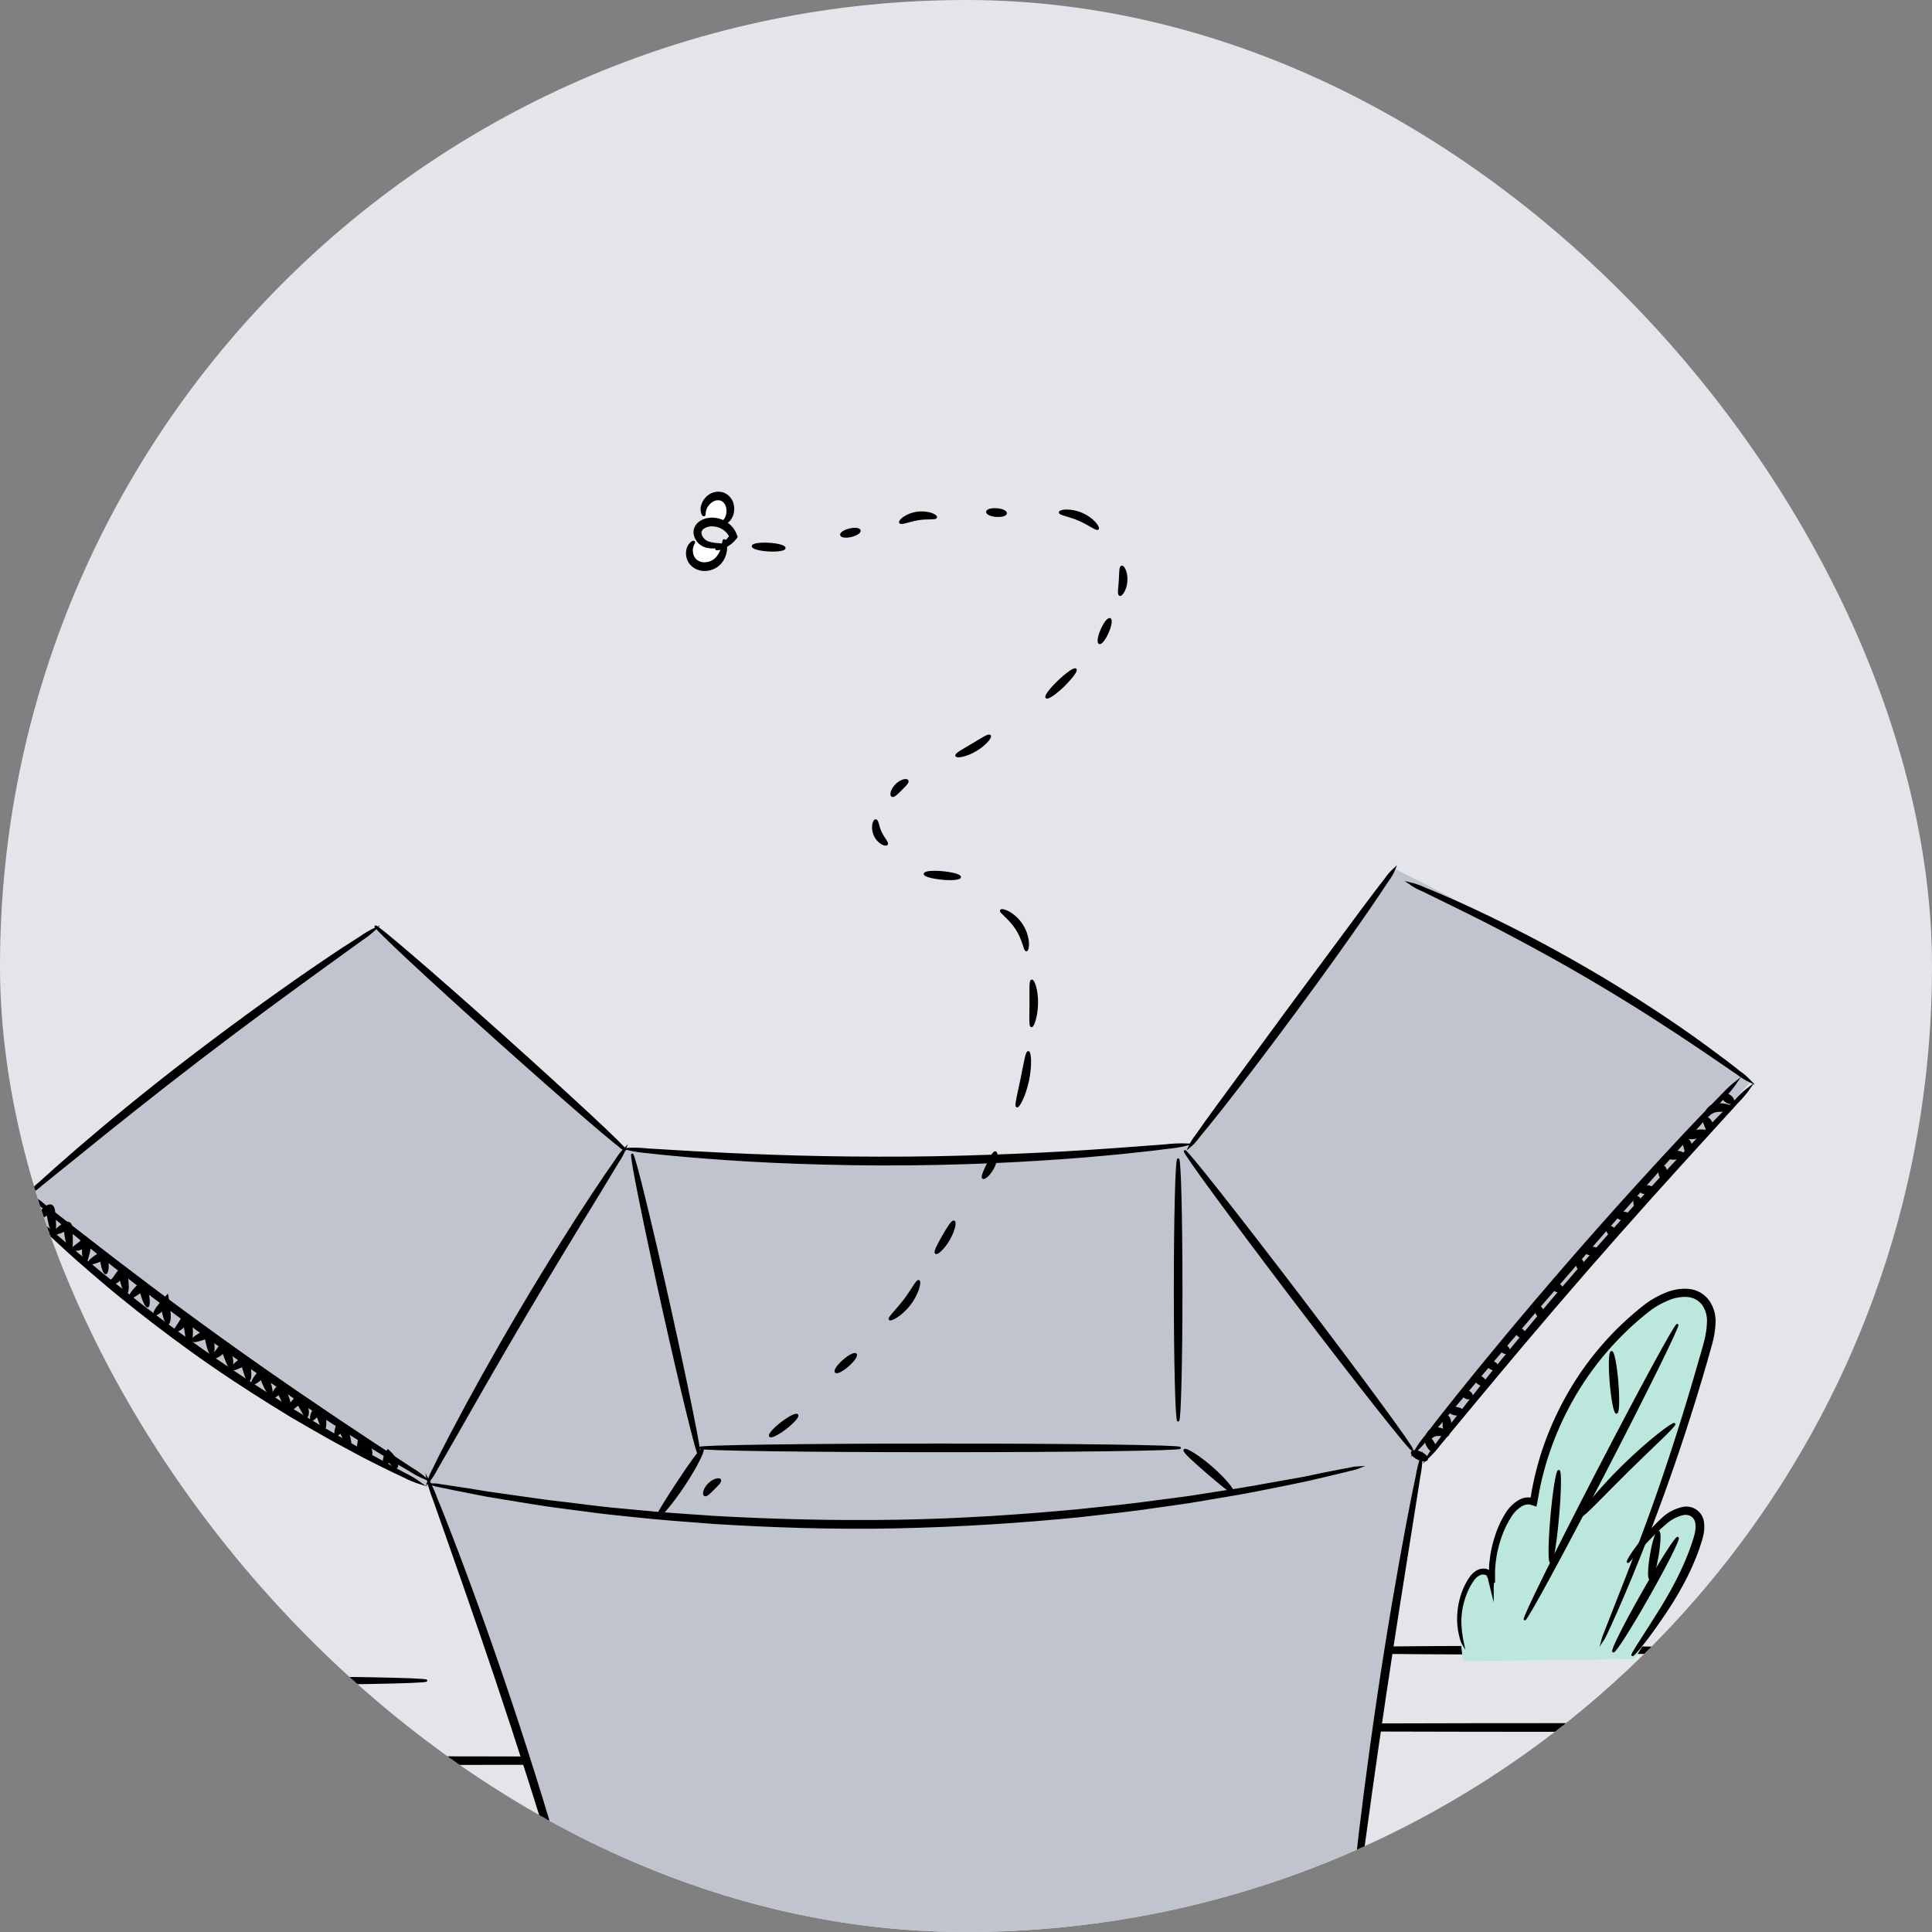 <svg width="64" height="64" viewBox="0 0 64 64" fill="none" xmlns="http://www.w3.org/2000/svg">
<rect x="0" y="0" width="64" height="64" fill="#808080" stroke="none"/>
<g clip-path="url(#clip0_31542_96627)">
<rect width="64" height="64" rx="32" fill="#E3E5EA"/>
<path d="M66.695 57.226C66.695 57.286 59.987 57.335 51.713 57.335C43.439 57.335 36.731 57.286 36.731 57.226C36.731 57.165 43.439 57.115 51.713 57.115C59.987 57.115 66.695 57.169 66.695 57.226Z" fill="black" stroke="black" stroke-width="0.067" stroke-miterlimit="10"/>
<path d="M50.205 54.775C54.266 54.775 57.559 54.726 57.559 54.665C57.559 54.604 54.266 54.555 50.205 54.555C46.144 54.555 42.852 54.604 42.852 54.665C42.852 54.726 46.144 54.775 50.205 54.775Z" fill="black" stroke="black" stroke-width="0.067" stroke-miterlimit="10"/>
<path d="M12.895 58.434C20.488 58.434 26.643 58.384 26.643 58.323C26.643 58.262 20.488 58.213 12.895 58.213C5.301 58.213 -0.854 58.262 -0.854 58.323C-0.854 58.384 5.301 58.434 12.895 58.434Z" fill="black" stroke="black" stroke-width="0.067" stroke-miterlimit="10"/>
<path d="M7.819 55.783C11.301 55.783 14.123 55.734 14.123 55.673C14.123 55.612 11.301 55.562 7.819 55.562C4.338 55.562 1.516 55.612 1.516 55.673C1.516 55.734 4.338 55.783 7.819 55.783Z" fill="black" stroke="black" stroke-width="0.067" stroke-miterlimit="10"/>
<path d="M48.465 55.025C48.403 54.594 48.255 53.392 48.568 52.602C48.644 52.417 48.766 52.118 49.022 52.064C49.164 52.042 49.309 52.076 49.425 52.16C49.436 51.767 49.495 51.378 49.599 51C49.708 50.607 49.777 50.371 49.987 50.15C50.209 49.929 50.497 49.788 50.808 49.747C50.952 48.791 51.234 47.86 51.645 46.985C51.963 46.314 52.35 45.679 52.801 45.089C53.339 44.371 53.871 43.689 54.782 43.166C55.604 42.693 55.965 42.794 56.115 42.859C56.365 42.984 56.557 43.199 56.654 43.46C56.758 43.746 56.704 43.999 56.616 44.349C56.422 45.124 56.325 45.513 56.212 45.77C55.88 46.54 55.27 48.375 54.393 51.136C54.498 51.014 54.654 50.84 54.855 50.639C54.969 50.511 55.097 50.395 55.237 50.294C55.527 50.117 56.013 50.016 56.208 50.22C56.315 50.332 56.324 50.52 56.18 51.047C56.045 51.571 55.846 52.077 55.589 52.554C55.134 53.327 54.663 54.117 54.148 54.959L48.465 55.025Z" fill="#BBE7DC"/>
<path d="M3.658 56.076C2.971 55.537 2.415 55.047 2.007 54.676C2.007 54.676 1.37 54.097 0.477 53.117C0.084 52.684 -0.389 52.14 -0.484 51.449C-0.5 51.332 -0.551 50.967 -0.422 50.91C-0.343 50.875 -0.222 50.974 -0.146 51.045C-0.454 50.618 -0.736 50.173 -0.993 49.714C-1.302 49.158 -1.531 48.594 -1.983 47.488C-2.339 46.616 -2.598 45.924 -2.522 45.18C-2.5 44.972 -2.449 44.722 -2.262 44.615C-2.01 44.469 -1.652 44.666 -1.512 44.749C-1.145 44.951 -0.974 45.224 -0.717 45.578C-0.149 46.378 -1.524 44.322 0.15 46.71C1.146 48.134 1.447 48.583 1.447 48.583C1.808 49.122 2.342 49.913 3.016 50.902C3.007 50.664 3.035 50.425 3.101 50.196C3.175 49.936 3.217 49.792 3.337 49.722C3.633 49.556 4.171 50.01 4.365 50.173C4.757 50.505 5.086 50.905 5.335 51.355C5.8 52.17 6.324 52.951 6.902 53.691C6.812 53.305 6.83 52.994 6.965 52.928C7.129 52.848 7.423 53.143 7.581 53.303C7.874 53.605 8.111 53.957 8.28 54.342C8.454 54.706 8.715 55.228 9.071 55.878L3.658 56.076Z" fill="white"/>
<path d="M53.066 54.377C53.088 54.285 53.119 54.195 53.158 54.108L53.455 53.349C53.716 52.691 54.094 51.734 54.531 50.548C54.969 49.363 55.452 47.932 55.936 46.331C56.057 45.927 56.178 45.523 56.298 45.098C56.418 44.673 56.568 44.247 56.578 43.817C56.593 43.608 56.539 43.401 56.426 43.226C56.367 43.144 56.292 43.075 56.205 43.024C56.116 42.973 56.017 42.942 55.915 42.932C55.695 42.916 55.474 42.953 55.271 43.039C55.057 43.125 54.854 43.237 54.667 43.373C53.599 44.198 52.71 45.232 52.053 46.411C51.752 46.952 51.5 47.519 51.301 48.104C51.204 48.387 51.125 48.668 51.056 48.946C51.025 49.08 50.99 49.223 50.965 49.361L50.928 49.566L50.904 49.701C50.893 49.756 50.885 49.816 50.872 49.865C50.808 49.841 50.742 49.821 50.675 49.806C50.641 49.8 50.606 49.8 50.572 49.806C50.505 49.817 50.441 49.841 50.383 49.876C50.262 49.952 50.157 50.052 50.074 50.169C49.915 50.407 49.789 50.666 49.698 50.937C49.611 51.19 49.55 51.451 49.518 51.717C49.51 51.78 49.505 51.843 49.499 51.906L49.492 52.032V52.427V52.416C49.492 52.386 49.48 52.367 49.471 52.386C49.464 52.406 49.459 52.426 49.456 52.447L49.448 52.566V52.651V52.807L49.374 52.505L49.336 52.356L49.33 52.324V52.317V52.302L49.282 52.192L49.273 52.163C49.273 52.163 49.273 52.163 49.266 52.163L49.252 52.155C49.243 52.15 49.234 52.146 49.225 52.142C49.203 52.134 49.179 52.129 49.156 52.127C49.11 52.122 49.064 52.128 49.021 52.146C48.935 52.186 48.861 52.247 48.806 52.325C48.697 52.478 48.609 52.644 48.544 52.82C48.437 53.102 48.38 53.4 48.375 53.702C48.38 53.958 48.41 54.212 48.466 54.462C48.431 54.404 48.407 54.341 48.393 54.275C48.339 54.088 48.309 53.896 48.303 53.702C48.294 53.39 48.343 53.079 48.445 52.784C48.51 52.596 48.601 52.417 48.715 52.254C48.78 52.157 48.871 52.079 48.977 52.029C49.037 52.003 49.103 51.992 49.168 51.997C49.2 51.999 49.232 52.005 49.264 52.014C49.279 52.019 49.293 52.026 49.307 52.034C49.32 52.042 49.332 52.052 49.341 52.064C49.35 52.077 49.357 52.091 49.361 52.106C49.361 52.119 49.361 52.106 49.361 52.097V51.976V51.91C49.361 51.846 49.369 51.776 49.377 51.714C49.406 51.437 49.464 51.164 49.552 50.9C49.643 50.611 49.773 50.335 49.939 50.081C50.035 49.944 50.156 49.826 50.297 49.736C50.375 49.688 50.461 49.656 50.55 49.64C50.595 49.636 50.64 49.636 50.685 49.64C50.7 49.641 50.715 49.645 50.729 49.651C50.729 49.651 50.729 49.628 50.737 49.617L50.748 49.55L50.783 49.34C50.807 49.205 50.842 49.06 50.873 48.917C50.941 48.633 51.019 48.344 51.115 48.056C51.315 47.457 51.568 46.877 51.873 46.324C52.538 45.113 53.447 44.053 54.541 43.21C54.743 43.063 54.963 42.942 55.195 42.849C55.431 42.751 55.687 42.71 55.942 42.729C56.074 42.743 56.202 42.784 56.317 42.85C56.431 42.919 56.529 43.011 56.606 43.12C56.746 43.333 56.813 43.585 56.796 43.84C56.785 44.07 56.747 44.298 56.684 44.52L56.503 45.161C56.381 45.584 56.258 45.995 56.133 46.397C55.636 47.999 55.132 49.425 54.679 50.609C54.227 51.793 53.826 52.739 53.539 53.389C53.397 53.714 53.281 53.964 53.2 54.132C53.163 54.218 53.118 54.3 53.066 54.377Z" fill="black" stroke="black" stroke-width="0.067" stroke-miterlimit="10"/>
<path d="M54.076 54.831C54.049 54.812 54.304 54.427 54.708 53.796C55.111 53.164 55.667 52.294 56.044 51.229C56.133 50.96 56.23 50.702 56.196 50.471C56.191 50.42 56.175 50.37 56.15 50.325C56.124 50.279 56.09 50.24 56.048 50.209C55.963 50.154 55.859 50.134 55.76 50.155C55.548 50.203 55.352 50.304 55.189 50.449C55.026 50.583 54.877 50.728 54.745 50.859C54.222 51.384 53.952 51.764 53.924 51.743C53.896 51.723 54.127 51.315 54.633 50.751C54.761 50.617 54.903 50.463 55.069 50.311C55.253 50.136 55.48 50.014 55.728 49.956C55.805 49.937 55.886 49.934 55.964 49.949C56.042 49.963 56.117 49.995 56.182 50.041C56.247 50.086 56.302 50.146 56.342 50.214C56.382 50.283 56.407 50.36 56.415 50.439C56.458 50.753 56.344 51.031 56.258 51.302C55.868 52.4 55.274 53.272 54.843 53.882C54.413 54.492 54.099 54.847 54.076 54.831Z" fill="black" stroke="black" stroke-width="0.067" stroke-miterlimit="10"/>
<path d="M53.134 48.816C54.53 46.122 55.618 43.915 55.564 43.886C55.51 43.858 54.334 46.02 52.938 48.715C51.542 51.409 50.454 53.617 50.508 53.645C50.562 53.673 51.738 51.511 53.134 48.816Z" fill="black" stroke="black" stroke-width="0.067" stroke-miterlimit="10"/>
<path d="M51.369 51.739C51.31 51.739 51.321 51.054 51.395 50.222C51.469 49.391 51.578 48.719 51.637 48.725C51.696 48.73 51.687 49.408 51.613 50.241C51.539 51.075 51.437 51.745 51.369 51.739Z" fill="black" stroke="black" stroke-width="0.067" stroke-miterlimit="10"/>
<path d="M55.465 47.172C55.506 47.221 54.786 47.868 53.939 48.704C53.093 49.54 52.433 50.249 52.385 50.207C52.336 50.166 52.923 49.39 53.784 48.548C54.646 47.705 55.429 47.127 55.465 47.172Z" fill="black" stroke="black" stroke-width="0.067" stroke-miterlimit="10"/>
<path d="M53.549 46.798C53.489 46.798 53.403 46.356 53.357 45.802C53.311 45.247 53.323 44.792 53.384 44.787C53.444 44.782 53.531 45.229 53.576 45.783C53.622 46.338 53.61 46.794 53.549 46.798Z" fill="black" stroke="black" stroke-width="0.067" stroke-miterlimit="10"/>
<path d="M4.913 54.157C4.856 54.09 4.808 54.016 4.768 53.937L4.384 53.289C4.053 52.726 3.577 51.913 2.943 50.928C2.309 49.943 1.543 48.785 0.636 47.538C0.181 46.913 -0.306 46.267 -0.827 45.608C-0.961 45.444 -1.085 45.273 -1.224 45.121C-1.352 44.969 -1.515 44.852 -1.699 44.778C-1.787 44.745 -1.881 44.733 -1.974 44.741C-2.067 44.75 -2.157 44.78 -2.237 44.829C-2.31 44.877 -2.364 44.949 -2.391 45.032C-2.416 45.127 -2.422 45.226 -2.409 45.324C-2.395 45.46 -2.372 45.595 -2.342 45.728C-2.317 45.862 -2.286 46.004 -2.253 46.14C-2.193 46.409 -2.119 46.678 -2.042 46.947C-1.889 47.463 -1.706 47.969 -1.493 48.462C-1.099 49.374 -0.608 50.24 -0.027 51.047L-0.187 51.15C-0.211 51.11 -0.243 51.077 -0.282 51.052C-0.302 51.039 -0.323 51.029 -0.345 51.021L-0.377 51.011H-0.395C-0.405 51.01 -0.416 51.01 -0.427 51.011C-0.432 51.011 -0.437 51.011 -0.442 51.011V51.057V51.138C-0.424 51.36 -0.372 51.578 -0.286 51.784C-0.119 52.171 0.1 52.533 0.364 52.861C0.789 53.404 1.255 53.912 1.76 54.382C2.181 54.776 2.538 55.054 2.781 55.251C2.913 55.343 3.038 55.444 3.156 55.552C3.156 55.552 3.115 55.538 3.047 55.496C2.978 55.454 2.877 55.389 2.746 55.302C2.376 55.046 2.021 54.767 1.685 54.468C1.16 54.003 0.677 53.494 0.24 52.947C-0.039 52.614 -0.271 52.243 -0.449 51.846C-0.542 51.624 -0.601 51.39 -0.622 51.15V51.053L-0.614 50.919V50.849C-0.593 50.842 -0.571 50.836 -0.548 50.833C-0.504 50.823 -0.459 50.819 -0.414 50.822C-0.39 50.823 -0.366 50.827 -0.342 50.833L-0.288 50.847C-0.253 50.86 -0.219 50.876 -0.187 50.896C-0.122 50.937 -0.067 50.993 -0.027 51.06L-0.189 51.164C-1.455 49.443 -2.291 47.445 -2.629 45.336C-2.642 45.211 -2.63 45.084 -2.594 44.963C-2.55 44.836 -2.467 44.727 -2.356 44.651C-2.248 44.584 -2.127 44.543 -2.001 44.53C-1.875 44.517 -1.748 44.532 -1.629 44.576C-1.41 44.661 -1.216 44.8 -1.064 44.98C-0.913 45.145 -0.788 45.316 -0.66 45.48C-0.14 46.144 0.345 46.795 0.798 47.425C1.699 48.683 2.461 49.847 3.072 50.851C3.683 51.855 4.149 52.676 4.456 53.252C4.612 53.54 4.725 53.766 4.804 53.925C4.848 53.999 4.885 54.076 4.913 54.157Z" fill="black" stroke="black" stroke-width="0.067" stroke-miterlimit="10"/>
<path d="M7.434 55.124C7.406 55.139 7.165 54.695 6.785 53.979C6.303 53.042 5.756 52.141 5.149 51.28C4.966 51.034 4.782 50.797 4.592 50.579C4.498 50.47 4.403 50.362 4.308 50.263C4.221 50.163 4.126 50.07 4.024 49.986C3.83 49.832 3.589 49.726 3.42 49.798C3.25 49.871 3.192 50.093 3.169 50.284C3.132 50.595 3.157 50.91 3.245 51.21C3.288 51.319 3.321 51.432 3.346 51.547C3.335 51.547 3.254 51.453 3.164 51.239C3.039 50.931 2.988 50.599 3.014 50.268C3.021 50.154 3.043 50.042 3.079 49.934C3.101 49.869 3.137 49.808 3.183 49.756C3.229 49.705 3.285 49.663 3.348 49.633C3.485 49.576 3.639 49.573 3.778 49.625C3.912 49.671 4.038 49.739 4.15 49.825C4.262 49.914 4.366 50.012 4.461 50.119C4.562 50.22 4.659 50.327 4.756 50.439C4.952 50.66 5.142 50.899 5.329 51.151C5.946 52.019 6.48 52.942 6.927 53.909C7.271 54.645 7.461 55.112 7.434 55.124Z" fill="black" stroke="black" stroke-width="0.067" stroke-miterlimit="10"/>
<path d="M8.907 55.763C8.847 55.785 8.525 54.855 7.854 53.864C7.688 53.618 7.514 53.385 7.357 53.191C7.292 53.108 7.206 53.044 7.108 53.007C7.073 52.996 7.035 52.996 7.001 53.008C6.966 53.019 6.935 53.042 6.914 53.072C6.877 53.136 6.86 53.211 6.867 53.285C6.869 53.349 6.877 53.412 6.891 53.474C6.913 53.58 6.93 53.639 6.915 53.648C6.901 53.656 6.859 53.606 6.811 53.502C6.779 53.437 6.757 53.368 6.745 53.298C6.723 53.197 6.736 53.092 6.781 52.999C6.817 52.936 6.871 52.887 6.937 52.857C7.003 52.828 7.077 52.821 7.147 52.836C7.287 52.873 7.412 52.952 7.505 53.062C7.697 53.278 7.874 53.508 8.035 53.748C8.328 54.182 8.569 54.65 8.753 55.14C8.891 55.51 8.934 55.755 8.907 55.763Z" fill="black" stroke="black" stroke-width="0.067" stroke-miterlimit="10"/>
<path d="M4.391 54.896C4.271 54.788 4.162 54.668 4.068 54.536C3.87 54.297 3.593 53.944 3.261 53.502C2.588 52.616 1.701 51.367 0.78 49.946C-0.14 48.525 -0.917 47.2 -1.455 46.227C-1.724 45.741 -1.932 45.344 -2.069 45.066C-2.151 44.927 -2.216 44.778 -2.263 44.623C-2.157 44.746 -2.067 44.882 -1.994 45.027L-1.321 46.153C-0.754 47.105 0.04 48.412 0.958 49.829C1.876 51.246 2.744 52.506 3.38 53.413C3.698 53.866 3.954 54.234 4.133 54.489C4.234 54.614 4.321 54.751 4.391 54.896Z" fill="black" stroke="black" stroke-width="0.067" stroke-miterlimit="10"/>
<path d="M3.714 53.637C3.683 53.689 3.041 53.382 2.29 52.953C1.539 52.524 0.944 52.131 0.975 52.078C1.006 52.026 1.648 52.331 2.399 52.762C3.15 53.193 3.743 53.584 3.714 53.637Z" fill="black" stroke="black" stroke-width="0.067" stroke-miterlimit="10"/>
<path d="M2.137 51.65C2.082 51.67 1.876 51.201 1.773 50.583C1.671 49.965 1.712 49.455 1.773 49.455C1.835 49.455 1.893 49.948 1.994 50.547C2.095 51.145 2.196 51.629 2.137 51.65Z" fill="black" stroke="black" stroke-width="0.067" stroke-miterlimit="10"/>
<path d="M0.308 48.917C0.275 48.966 -0.231 48.682 -0.755 48.212C-1.28 47.742 -1.628 47.282 -1.583 47.243C-1.539 47.204 -1.128 47.59 -0.61 48.05C-0.092 48.511 0.344 48.866 0.308 48.917Z" fill="black" stroke="black" stroke-width="0.067" stroke-miterlimit="10"/>
<path d="M6.801 55.492C6.778 55.509 6.532 55.223 6.175 54.735C5.252 53.452 4.465 52.074 3.828 50.627C3.587 50.071 3.466 49.714 3.493 49.703C3.52 49.693 3.692 50.024 3.968 50.561C4.244 51.098 4.629 51.835 5.084 52.633C5.539 53.431 5.98 54.138 6.303 54.652C6.626 55.166 6.827 55.473 6.801 55.492Z" fill="black" stroke="black" stroke-width="0.067" stroke-miterlimit="10"/>
<path d="M5.615 53.669C5.584 53.721 5.297 53.616 4.973 53.433C4.648 53.25 4.409 53.06 4.434 53.008C4.46 52.955 4.751 53.06 5.076 53.242C5.402 53.423 5.644 53.62 5.615 53.669Z" fill="black" stroke="black" stroke-width="0.067" stroke-miterlimit="10"/>
<path d="M55.577 50.944C55.629 50.974 55.194 51.84 54.605 52.879C54.015 53.918 53.496 54.735 53.442 54.706C53.388 54.676 53.824 53.809 54.414 52.77C55.003 51.731 55.524 50.914 55.577 50.944Z" fill="black" stroke="black" stroke-width="0.067" stroke-miterlimit="10"/>
<path d="M54.666 52.309C54.606 52.298 54.618 51.938 54.692 51.501C54.766 51.064 54.876 50.726 54.936 50.737C54.997 50.747 54.983 51.105 54.909 51.544C54.835 51.983 54.725 52.323 54.666 52.309Z" fill="black" stroke="black" stroke-width="0.067" stroke-miterlimit="10"/>
<path d="M0.855 40.187L0.954 39.535C1.752 38.852 2.569 38.169 3.403 37.487C6.45 34.995 9.473 32.735 12.434 30.685L15.74 33.646L20.713 38.098C23.343 38.327 26.192 38.461 29.228 38.461C32.636 38.462 36.041 38.288 39.431 37.941C40.739 36.393 42.081 34.696 43.421 32.844C44.427 31.454 45.349 30.093 46.194 28.775C48.393 29.871 50.231 30.883 51.651 31.703C54.278 33.213 55.741 34.217 56.247 34.571C56.977 35.077 57.574 35.513 57.997 35.837C56.567 37.368 55.44 38.644 54.705 39.499C52.795 41.705 51.95 42.831 49.775 45.369C48.607 46.733 47.642 47.82 47.042 48.489C46.408 52.002 45.832 55.629 45.313 59.371C45.09 61.003 44.884 62.618 44.694 64.216C42.49 64.755 40.522 65.102 38.886 65.344C36.905 65.635 35.375 65.767 34.116 65.873C32.501 66.008 30.462 66.183 28.304 66.189C25.354 66.195 22.412 65.909 19.518 65.338C19.249 64.313 18.967 63.278 18.673 62.234C17.425 57.855 15.955 53.543 14.267 49.314C13.979 49.179 13.575 48.969 13.097 48.721C10.667 47.455 8.329 46.022 6.099 44.43C4.269 43.12 2.518 41.703 0.855 40.187Z" fill="#BFC4CF"/>
<path d="M20.708 38.092C20.667 38.138 18.785 36.516 16.501 34.471C14.217 32.427 12.405 30.733 12.439 30.688C12.473 30.644 14.364 32.263 16.646 34.309C18.928 36.354 20.749 38.047 20.708 38.092Z" fill="black" stroke="black" stroke-width="0.067" stroke-miterlimit="10"/>
<path d="M12.438 30.76C12.302 30.893 12.152 31.012 11.992 31.115L10.732 32.026C9.669 32.795 8.204 33.863 6.616 35.08C5.028 36.297 3.614 37.431 2.595 38.259C2.085 38.67 1.673 39.006 1.384 39.236C1.242 39.364 1.088 39.478 0.925 39.576C1.045 39.428 1.181 39.293 1.329 39.172C1.598 38.924 2.001 38.57 2.493 38.14C3.487 37.282 4.888 36.121 6.479 34.91C8.07 33.699 9.553 32.64 10.64 31.904C11.179 31.535 11.628 31.244 11.94 31.049C12.097 30.937 12.263 30.84 12.438 30.76Z" fill="black" stroke="black" stroke-width="0.067" stroke-miterlimit="10"/>
<path d="M14.187 49.085C14.235 48.923 14.302 48.767 14.386 48.62C14.52 48.328 14.738 47.909 15.008 47.395C15.546 46.367 16.321 44.962 17.223 43.436C18.124 41.909 18.982 40.554 19.622 39.587C19.943 39.102 20.206 38.714 20.395 38.451C20.483 38.305 20.587 38.17 20.706 38.047C20.644 38.204 20.564 38.354 20.468 38.492L19.753 39.673C19.146 40.66 18.311 42.028 17.411 43.55C16.511 45.072 15.717 46.464 15.145 47.472L14.461 48.663C14.385 48.813 14.293 48.955 14.187 49.085Z" fill="black" stroke="black" stroke-width="0.067" stroke-miterlimit="10"/>
<path d="M14.108 48.987C13.911 48.905 13.722 48.805 13.544 48.688C13.187 48.483 12.677 48.177 12.054 47.789C10.806 47.012 9.109 45.897 7.287 44.59C5.465 43.283 3.865 42.033 2.73 41.097C2.162 40.632 1.709 40.247 1.402 39.975C1.234 39.845 1.078 39.699 0.938 39.539C1.121 39.649 1.294 39.774 1.456 39.913L2.827 40.98C3.984 41.882 5.597 43.111 7.415 44.416C9.233 45.722 10.914 46.854 12.137 47.663L13.588 48.619C13.772 48.726 13.946 48.849 14.108 48.987Z" fill="black" stroke="black" stroke-width="0.067" stroke-miterlimit="10"/>
<path d="M0.855 40.186C0.796 40.193 0.733 40.035 0.762 39.84C0.792 39.645 0.897 39.513 0.954 39.536C1.01 39.559 1.005 39.705 0.979 39.872C0.954 40.039 0.916 40.182 0.855 40.186Z" fill="black" stroke="black" stroke-width="0.067" stroke-miterlimit="10"/>
<path d="M13.931 49.139C13.733 49.076 13.54 48.996 13.355 48.899C13.172 48.816 12.952 48.711 12.696 48.583C12.44 48.455 12.149 48.314 11.833 48.142C11.517 47.969 11.168 47.789 10.801 47.58C10.434 47.372 10.043 47.146 9.634 46.907C8.827 46.416 7.938 45.855 7.035 45.233C6.132 44.611 5.296 43.98 4.55 43.393C4.179 43.096 3.827 42.815 3.505 42.54C3.184 42.266 2.883 42.013 2.614 41.774C2.345 41.536 2.107 41.317 1.897 41.123C1.687 40.929 1.504 40.76 1.369 40.616C1.213 40.478 1.07 40.326 0.941 40.162C1.115 40.278 1.277 40.408 1.427 40.552C1.578 40.687 1.764 40.846 1.98 41.029C2.197 41.212 2.441 41.433 2.718 41.655C2.995 41.877 3.294 42.135 3.624 42.398C3.953 42.66 4.305 42.936 4.677 43.231C5.428 43.807 6.266 44.426 7.163 45.047C8.061 45.669 8.937 46.23 9.742 46.728C10.146 46.973 10.529 47.21 10.894 47.42C11.258 47.63 11.598 47.824 11.91 48.003C12.222 48.182 12.506 48.333 12.755 48.471C13.004 48.61 13.219 48.726 13.397 48.82C13.585 48.91 13.763 49.016 13.931 49.139Z" fill="black" stroke="black" stroke-width="0.067" stroke-miterlimit="10"/>
<path d="M1.773 40.839C1.744 40.839 1.706 40.765 1.667 40.636C1.648 40.571 1.629 40.493 1.612 40.407L1.581 40.24C1.581 40.24 1.581 40.23 1.581 40.225C1.581 40.22 1.564 40.225 1.554 40.234L1.539 40.241H1.531L1.508 40.256C1.448 40.297 1.385 40.335 1.32 40.369C1.268 40.399 1.208 40.41 1.149 40.399C1.105 40.386 1.092 40.36 1.098 40.349C1.103 40.338 1.125 40.331 1.148 40.318C1.181 40.298 1.211 40.273 1.238 40.245C1.274 40.209 1.329 40.154 1.389 40.101L1.415 40.078L1.456 40.043L1.543 39.972C1.569 39.954 1.599 39.941 1.629 39.934C1.643 39.93 1.656 39.929 1.67 39.93C1.684 39.932 1.697 39.936 1.709 39.942C1.729 39.956 1.745 39.974 1.756 39.995C1.776 40.029 1.787 40.067 1.788 40.107L1.803 40.234L1.817 40.376C1.817 40.463 1.826 40.543 1.826 40.61C1.818 40.75 1.803 40.835 1.773 40.839Z" fill="black" stroke="black" stroke-width="0.067" stroke-miterlimit="10"/>
<path d="M2.327 41.388C2.297 41.388 2.262 41.321 2.23 41.206C2.214 41.15 2.199 41.081 2.185 41.006L2.167 40.888L2.156 40.808C2.156 40.797 2.156 40.786 2.156 40.775C2.146 40.766 2.138 40.775 2.129 40.775H2.113C2.104 40.777 2.095 40.78 2.087 40.785L1.997 40.823C1.887 40.866 1.811 40.88 1.795 40.854C1.779 40.828 1.827 40.766 1.918 40.69C1.94 40.671 1.965 40.649 1.993 40.629C2.021 40.609 2.033 40.599 2.058 40.583C2.082 40.567 2.11 40.547 2.138 40.531C2.163 40.517 2.19 40.508 2.218 40.504C2.244 40.499 2.27 40.504 2.293 40.517C2.314 40.532 2.331 40.551 2.341 40.574C2.356 40.606 2.364 40.641 2.366 40.676L2.378 40.791V40.857V40.979C2.378 41.057 2.378 41.128 2.378 41.188C2.378 41.313 2.358 41.387 2.327 41.388Z" fill="black" stroke="black" stroke-width="0.067" stroke-miterlimit="10"/>
<path d="M2.863 41.742C2.838 41.756 2.776 41.7 2.758 41.586C2.75 41.527 2.747 41.467 2.75 41.408C2.747 41.392 2.744 41.375 2.739 41.359C2.74 41.354 2.74 41.348 2.739 41.342L2.729 41.349C2.715 41.355 2.7 41.361 2.684 41.363C2.641 41.381 2.596 41.393 2.55 41.4C2.469 41.408 2.415 41.392 2.415 41.366C2.415 41.34 2.447 41.312 2.501 41.273L2.597 41.201C2.633 41.175 2.666 41.146 2.696 41.113L2.821 40.978L2.866 41.015C2.885 41.046 2.902 41.075 2.917 41.104C2.942 41.15 2.958 41.201 2.964 41.253C2.968 41.31 2.965 41.367 2.956 41.424C2.943 41.498 2.928 41.545 2.917 41.59C2.89 41.67 2.89 41.727 2.863 41.742Z" fill="black" stroke="black" stroke-width="0.067" stroke-miterlimit="10"/>
<path d="M3.503 42.177C3.473 42.177 3.438 42.122 3.409 42.025C3.392 41.969 3.378 41.912 3.367 41.854L3.358 41.804C3.358 41.799 3.358 41.794 3.358 41.789C3.356 41.781 3.353 41.773 3.35 41.765C3.35 41.765 3.335 41.765 3.327 41.765H3.315H3.306L3.285 41.775C3.233 41.797 3.18 41.816 3.126 41.833C3.033 41.859 2.97 41.862 2.955 41.833C2.94 41.803 2.981 41.756 3.055 41.698C3.092 41.667 3.138 41.633 3.189 41.598L3.21 41.586L3.246 41.565C3.271 41.549 3.296 41.535 3.323 41.523C3.346 41.512 3.372 41.506 3.398 41.506C3.424 41.506 3.45 41.512 3.473 41.523C3.484 41.528 3.494 41.535 3.503 41.543C3.542 41.584 3.565 41.638 3.566 41.694V41.784V41.827C3.566 41.893 3.566 41.952 3.566 42.003C3.554 42.11 3.533 42.173 3.503 42.177Z" fill="black" stroke="black" stroke-width="0.067" stroke-miterlimit="10"/>
<path d="M4.185 42.825C4.155 42.825 4.116 42.767 4.078 42.662C4.057 42.601 4.038 42.539 4.023 42.476C4.02 42.457 4.015 42.439 4.008 42.421C4.005 42.413 4.002 42.404 4 42.395C4 42.382 3.984 42.375 3.977 42.384C3.965 42.395 3.952 42.404 3.938 42.413C3.895 42.456 3.84 42.487 3.781 42.503C3.74 42.517 3.696 42.515 3.657 42.499C3.629 42.484 3.622 42.467 3.626 42.454C3.63 42.442 3.683 42.425 3.728 42.383C3.757 42.357 3.781 42.327 3.801 42.294C3.852 42.22 3.918 42.105 3.985 42.083C4.01 42.07 4.038 42.067 4.065 42.074C4.094 42.081 4.119 42.097 4.139 42.119C4.175 42.166 4.197 42.221 4.202 42.279C4.213 42.347 4.224 42.423 4.225 42.448C4.225 42.52 4.234 42.582 4.233 42.642C4.23 42.748 4.214 42.819 4.185 42.825Z" fill="black" stroke="black" stroke-width="0.067" stroke-miterlimit="10"/>
<path d="M4.89 43.275C4.861 43.282 4.819 43.223 4.776 43.122C4.754 43.071 4.732 43.01 4.71 42.942L4.672 42.816C4.672 42.806 4.662 42.796 4.653 42.802C4.645 42.807 4.639 42.81 4.629 42.814C4.623 42.816 4.617 42.819 4.612 42.823L4.573 42.851C4.546 42.87 4.522 42.888 4.497 42.903C4.404 42.961 4.336 42.986 4.316 42.963C4.295 42.94 4.326 42.876 4.392 42.787L4.449 42.718L4.483 42.681L4.543 42.619C4.58 42.575 4.629 42.544 4.684 42.528C4.712 42.523 4.741 42.525 4.767 42.536C4.79 42.547 4.811 42.565 4.826 42.586C4.858 42.645 4.879 42.709 4.886 42.775L4.898 42.842L4.908 42.896C4.917 42.967 4.924 43.03 4.927 43.087C4.932 43.197 4.92 43.269 4.89 43.275Z" fill="black" stroke="black" stroke-width="0.067" stroke-miterlimit="10"/>
<path d="M5.563 43.844C5.533 43.844 5.494 43.788 5.456 43.683C5.437 43.621 5.421 43.558 5.408 43.495L5.401 43.468C5.401 43.464 5.401 43.46 5.401 43.457V43.443C5.4 43.434 5.4 43.425 5.401 43.416V43.395C5.389 43.403 5.376 43.411 5.363 43.418L5.334 43.433C5.312 43.45 5.292 43.466 5.272 43.48C5.195 43.535 5.137 43.56 5.117 43.542C5.097 43.523 5.117 43.464 5.167 43.381C5.179 43.361 5.192 43.34 5.209 43.317L5.3 43.202C5.369 43.119 5.452 43.022 5.542 42.924L5.568 43.072L5.603 43.287L5.616 43.388V43.433V43.461C5.623 43.525 5.625 43.59 5.625 43.655C5.608 43.766 5.592 43.844 5.563 43.844Z" fill="black" stroke="black" stroke-width="0.067" stroke-miterlimit="10"/>
<path d="M6.253 44.492C6.222 44.492 6.201 44.416 6.179 44.298L6.145 44.094L6.127 43.981C6.126 43.971 6.126 43.96 6.127 43.95C6.127 43.95 6.127 43.935 6.127 43.926C6.125 43.924 6.123 43.923 6.121 43.922C6.119 43.921 6.117 43.92 6.115 43.92C6.113 43.92 6.111 43.921 6.109 43.922C6.107 43.923 6.105 43.924 6.104 43.926C6.096 43.93 6.09 43.936 6.084 43.942C6.074 43.95 6.071 43.942 6.051 43.966C6.029 43.988 6.005 44.007 5.979 44.024C5.884 44.089 5.813 44.097 5.8 44.074C5.786 44.051 5.825 44 5.879 43.92L5.921 43.857C5.941 43.83 5.972 43.768 6.003 43.722C6.028 43.682 6.063 43.648 6.105 43.624C6.125 43.614 6.148 43.609 6.171 43.609C6.197 43.61 6.222 43.619 6.244 43.634C6.273 43.657 6.295 43.688 6.308 43.724C6.329 43.797 6.343 43.872 6.35 43.947C6.35 44.007 6.35 44.04 6.358 44.082C6.36 44.155 6.356 44.228 6.346 44.301C6.316 44.42 6.283 44.494 6.253 44.492Z" fill="black" stroke="black" stroke-width="0.067" stroke-miterlimit="10"/>
<path d="M7.022 44.885C6.992 44.885 6.954 44.827 6.917 44.719C6.898 44.666 6.879 44.602 6.862 44.529L6.836 44.416C6.836 44.399 6.828 44.371 6.827 44.368C6.827 44.364 6.827 44.359 6.827 44.355C6.825 44.35 6.822 44.345 6.818 44.342C6.814 44.339 6.809 44.337 6.804 44.337H6.79H6.781L6.754 44.348C6.684 44.372 6.619 44.392 6.565 44.406C6.455 44.433 6.381 44.435 6.369 44.406C6.357 44.376 6.408 44.325 6.504 44.262C6.558 44.225 6.615 44.191 6.673 44.159L6.697 44.147L6.742 44.126C6.771 44.112 6.803 44.104 6.836 44.102C6.87 44.102 6.904 44.111 6.933 44.129C6.963 44.146 6.987 44.171 7.004 44.201C7.022 44.233 7.036 44.267 7.043 44.302C7.048 44.326 7.053 44.35 7.055 44.375L7.067 44.49C7.074 44.556 7.077 44.621 7.075 44.687C7.065 44.808 7.049 44.881 7.022 44.885Z" fill="black" stroke="black" stroke-width="0.067" stroke-miterlimit="10"/>
<path d="M7.645 45.316C7.616 45.316 7.578 45.257 7.534 45.153C7.512 45.102 7.488 45.041 7.461 44.973L7.421 44.867L7.404 44.829C7.404 44.819 7.392 44.809 7.383 44.811C7.374 44.815 7.365 44.82 7.357 44.826L7.347 44.836C7.333 44.85 7.319 44.863 7.303 44.875C7.276 44.896 7.248 44.915 7.217 44.931C7.106 44.992 7.025 44.99 7.014 44.965C7.003 44.939 7.055 44.887 7.123 44.809L7.176 44.744L7.254 44.64C7.287 44.59 7.338 44.554 7.396 44.539C7.426 44.534 7.457 44.538 7.485 44.549C7.513 44.561 7.538 44.581 7.555 44.605C7.575 44.635 7.59 44.666 7.602 44.7L7.621 44.751L7.633 44.791C7.645 44.831 7.656 44.871 7.664 44.908C7.68 44.975 7.69 45.043 7.694 45.111C7.694 45.237 7.675 45.311 7.645 45.316Z" fill="black" stroke="black" stroke-width="0.067" stroke-miterlimit="10"/>
<path d="M8.234 45.729C8.204 45.729 8.172 45.671 8.138 45.574C8.122 45.527 8.103 45.469 8.085 45.406L8.055 45.308L8.043 45.27C8.043 45.263 8.043 45.249 8.027 45.253L8.003 45.261C7.98 45.269 7.957 45.279 7.935 45.29C7.908 45.304 7.881 45.315 7.857 45.324C7.76 45.363 7.692 45.374 7.675 45.348C7.659 45.323 7.698 45.266 7.774 45.193L7.838 45.137C7.864 45.117 7.877 45.103 7.934 45.064C7.976 45.027 8.028 45.002 8.083 44.994C8.11 44.993 8.137 45.001 8.159 45.017C8.181 45.033 8.198 45.055 8.21 45.08C8.224 45.109 8.236 45.139 8.243 45.17C8.252 45.202 8.262 45.243 8.264 45.255C8.272 45.293 8.278 45.329 8.282 45.364C8.291 45.427 8.294 45.49 8.292 45.553C8.289 45.659 8.266 45.729 8.234 45.729Z" fill="black" stroke="black" stroke-width="0.067" stroke-miterlimit="10"/>
<path d="M8.976 46.2C8.947 46.211 8.898 46.16 8.841 46.066C8.809 46.012 8.78 45.957 8.754 45.9L8.709 45.799L8.677 45.717C8.675 45.71 8.672 45.703 8.669 45.696C8.657 45.678 8.637 45.696 8.622 45.696C8.604 45.707 8.587 45.72 8.571 45.733L8.511 45.778C8.436 45.829 8.377 45.85 8.362 45.831C8.347 45.813 8.362 45.756 8.408 45.678L8.448 45.616L8.472 45.583C8.472 45.575 8.499 45.549 8.514 45.531C8.547 45.494 8.588 45.465 8.635 45.448C8.66 45.44 8.686 45.438 8.712 45.441C8.737 45.445 8.762 45.455 8.783 45.469C8.82 45.5 8.847 45.54 8.861 45.585C8.891 45.665 8.898 45.684 8.911 45.72L8.943 45.825C8.962 45.892 8.977 45.959 8.986 46.008C9.007 46.12 9.004 46.19 8.976 46.2Z" fill="black" stroke="black" stroke-width="0.067" stroke-miterlimit="10"/>
<path d="M9.587 46.751C9.528 46.766 9.416 46.537 9.284 46.257L9.268 46.222V46.208C9.266 46.197 9.261 46.186 9.252 46.179C9.232 46.179 9.22 46.188 9.195 46.2C9.123 46.261 9.061 46.299 9.033 46.281C9.004 46.264 9.023 46.2 9.08 46.097C9.121 46.028 9.177 45.926 9.28 45.93C9.306 45.932 9.331 45.941 9.353 45.955C9.374 45.969 9.393 45.988 9.405 46.011C9.424 46.037 9.44 46.065 9.454 46.094L9.489 46.164C9.623 46.463 9.645 46.736 9.587 46.751Z" fill="black" stroke="black" stroke-width="0.067" stroke-miterlimit="10"/>
<path d="M10.156 46.927C10.125 46.927 10.089 46.876 10.04 46.792L9.958 46.643L9.91 46.558L9.892 46.535C9.879 46.514 9.863 46.535 9.848 46.543C9.801 46.582 9.75 46.624 9.713 46.652C9.627 46.71 9.564 46.736 9.542 46.716C9.521 46.695 9.542 46.63 9.602 46.543C9.636 46.494 9.673 46.447 9.713 46.402C9.75 46.355 9.796 46.316 9.848 46.286C9.873 46.274 9.901 46.269 9.929 46.273C9.956 46.276 9.983 46.287 10.004 46.305C10.048 46.35 10.084 46.403 10.11 46.46C10.127 46.494 10.142 46.529 10.155 46.565C10.177 46.625 10.192 46.687 10.2 46.751C10.202 46.852 10.184 46.92 10.156 46.927Z" fill="black" stroke="black" stroke-width="0.067" stroke-miterlimit="10"/>
<path d="M10.738 47.319C10.71 47.332 10.662 47.282 10.624 47.192C10.605 47.147 10.589 47.093 10.571 47.042C10.563 47.017 10.553 46.992 10.542 46.968L10.53 46.948C10.525 46.941 10.52 46.933 10.514 46.926L10.504 46.916C10.504 46.916 10.504 46.916 10.496 46.916L10.453 46.945C10.392 47.013 10.34 47.05 10.318 47.035C10.297 47.021 10.296 46.959 10.318 46.866C10.344 46.786 10.384 46.712 10.435 46.647C10.449 46.633 10.46 46.606 10.477 46.603L10.539 46.637C10.584 46.66 10.624 46.692 10.656 46.731C10.694 46.776 10.723 46.828 10.741 46.883C10.754 46.918 10.763 46.954 10.768 46.991C10.775 47.046 10.778 47.102 10.777 47.158C10.773 47.251 10.767 47.307 10.738 47.319Z" fill="black" stroke="black" stroke-width="0.067" stroke-miterlimit="10"/>
<path d="M11.599 47.83C11.583 47.854 11.507 47.83 11.445 47.748C11.411 47.703 11.383 47.653 11.362 47.6L11.327 47.519L11.315 47.496C11.305 47.483 11.293 47.456 11.27 47.449C11.241 47.474 11.183 47.546 11.136 47.538C11.114 47.538 11.105 47.499 11.111 47.434C11.116 47.394 11.124 47.354 11.134 47.315L11.155 47.241C11.155 47.229 11.163 47.212 11.167 47.202C11.174 47.193 11.182 47.186 11.191 47.18C11.211 47.168 11.235 47.162 11.258 47.162C11.282 47.162 11.305 47.168 11.325 47.18C11.376 47.205 11.419 47.242 11.452 47.288C11.485 47.334 11.51 47.384 11.527 47.437C11.538 47.468 11.546 47.499 11.553 47.53L11.584 47.674C11.599 47.758 11.614 47.805 11.599 47.83Z" fill="black" stroke="black" stroke-width="0.067" stroke-miterlimit="10"/>
<path d="M12.271 48.225C12.243 48.235 12.203 48.199 12.154 48.142L12.072 48.046C12.052 48.024 12.048 48.027 12.037 48.013L12.023 47.996L12.014 47.985C11.998 47.998 11.981 48.011 11.963 48.021C11.931 48.051 11.896 48.074 11.876 48.062C11.856 48.05 11.848 48.021 11.852 47.964C11.852 47.928 11.865 47.881 11.872 47.817L11.901 47.584C11.914 47.584 11.923 47.591 11.932 47.596L11.979 47.634C12.01 47.661 12.043 47.688 12.075 47.719C12.143 47.781 12.2 47.853 12.246 47.933C12.269 47.975 12.286 48.02 12.298 48.067C12.309 48.159 12.297 48.215 12.271 48.225Z" fill="black" stroke="black" stroke-width="0.067" stroke-miterlimit="10"/>
<path d="M13.127 48.612C13.099 48.623 13.058 48.592 13.011 48.544L12.974 48.503C12.963 48.491 12.943 48.465 12.94 48.467C12.93 48.461 12.92 48.453 12.912 48.444L12.9 48.428C12.878 48.428 12.858 48.437 12.842 48.451C12.818 48.464 12.791 48.498 12.764 48.496C12.737 48.495 12.711 48.46 12.716 48.362C12.732 48.247 12.779 48.138 12.851 48.047C12.879 48.072 12.908 48.101 12.937 48.13C12.998 48.19 13.05 48.257 13.093 48.33C13.108 48.354 13.119 48.38 13.128 48.406C13.136 48.428 13.142 48.448 13.147 48.467C13.166 48.556 13.155 48.601 13.127 48.612Z" fill="black" stroke="black" stroke-width="0.067" stroke-miterlimit="10"/>
<path d="M45.035 48.603C44.938 48.642 44.837 48.671 44.734 48.691C44.533 48.742 44.237 48.813 43.856 48.902L43.22 49.05L42.461 49.205C41.914 49.313 41.294 49.446 40.601 49.556L39.516 49.739C39.138 49.801 38.744 49.851 38.336 49.91C37.52 50.035 36.644 50.126 35.722 50.231C33.877 50.412 31.842 50.551 29.702 50.595C27.562 50.64 25.522 50.566 23.672 50.451C22.747 50.381 21.868 50.317 21.049 50.228C20.645 50.184 20.241 50.148 19.863 50.1L18.771 49.957C18.076 49.873 17.451 49.762 16.901 49.675L16.135 49.548L15.496 49.423C15.111 49.348 14.812 49.288 14.61 49.244C14.506 49.228 14.404 49.203 14.305 49.167C14.41 49.169 14.515 49.18 14.618 49.201C14.823 49.231 15.123 49.278 15.511 49.336L16.152 49.441L16.92 49.55C17.47 49.625 18.096 49.725 18.792 49.799L19.882 49.933C20.261 49.978 20.657 50.009 21.066 50.049C21.884 50.135 22.762 50.184 23.684 50.251C25.53 50.354 27.564 50.411 29.698 50.377C31.833 50.344 33.861 50.201 35.702 50.03C36.623 49.932 37.497 49.848 38.312 49.731C38.715 49.676 39.119 49.63 39.49 49.574L40.575 49.404C41.268 49.305 41.889 49.182 42.437 49.087L43.2 48.952L43.837 48.818C44.222 48.742 44.52 48.683 44.723 48.647C44.825 48.622 44.93 48.608 45.035 48.603Z" fill="black" stroke="black" stroke-width="0.067" stroke-miterlimit="10"/>
<path d="M39.344 37.912C39.106 37.97 38.865 38.01 38.621 38.03C38.387 38.061 38.1 38.098 37.768 38.131C37.436 38.165 37.056 38.211 36.635 38.246C35.796 38.326 34.794 38.399 33.681 38.46C32.568 38.52 31.34 38.559 30.054 38.571C28.767 38.583 27.54 38.558 26.42 38.519C25.3 38.48 24.303 38.419 23.459 38.353C23.038 38.325 22.658 38.287 22.325 38.258C21.991 38.228 21.704 38.197 21.47 38.17C21.227 38.152 20.987 38.114 20.75 38.057C20.995 38.045 21.24 38.053 21.483 38.079L22.339 38.13C22.673 38.149 23.054 38.174 23.474 38.193C24.315 38.239 25.316 38.281 26.435 38.312C27.553 38.343 28.77 38.355 30.054 38.347C31.338 38.339 32.561 38.298 33.673 38.252C34.784 38.207 35.786 38.146 36.625 38.087C37.045 38.06 37.425 38.028 37.759 38.005L38.614 37.94C38.856 37.912 39.1 37.902 39.344 37.912Z" fill="black" stroke="black" stroke-width="0.067" stroke-miterlimit="10"/>
<path d="M46.194 28.781C46.137 28.921 46.061 29.053 45.968 29.173C45.811 29.416 45.577 29.764 45.283 30.19C44.695 31.044 43.865 32.209 42.925 33.481C41.986 34.753 41.118 35.89 40.476 36.704C40.156 37.108 39.892 37.436 39.706 37.658C39.618 37.781 39.515 37.893 39.399 37.991C39.462 37.853 39.542 37.724 39.638 37.607C39.803 37.369 40.041 37.029 40.352 36.61L42.749 33.346L45.157 30.095C45.468 29.68 45.721 29.346 45.9 29.118C45.984 28.994 46.083 28.881 46.194 28.781Z" fill="black" stroke="black" stroke-width="0.067" stroke-miterlimit="10"/>
<path d="M57.993 35.834C57.837 35.761 57.69 35.671 57.554 35.565L56.394 34.774C55.904 34.441 55.317 34.054 54.655 33.631C53.993 33.209 53.261 32.763 52.481 32.307C51.702 31.851 50.946 31.439 50.255 31.07C49.565 30.701 48.935 30.382 48.404 30.121L47.144 29.503C46.984 29.439 46.832 29.356 46.69 29.256C46.859 29.295 47.023 29.352 47.179 29.425C47.487 29.547 47.93 29.735 48.471 29.981C49.012 30.227 49.649 30.533 50.348 30.89C51.048 31.246 51.807 31.662 52.592 32.117C53.377 32.572 54.107 33.032 54.765 33.463C55.423 33.894 56.004 34.297 56.483 34.649C56.962 35 57.347 35.288 57.604 35.498C57.746 35.595 57.876 35.708 57.993 35.834Z" fill="black" stroke="black" stroke-width="0.067" stroke-miterlimit="10"/>
<path d="M46.78 48.025C46.829 47.988 45.182 45.743 43.102 43.011C41.022 40.279 39.297 38.093 39.248 38.13C39.2 38.167 40.846 40.412 42.926 43.145C45.006 45.877 46.732 48.062 46.78 48.025Z" fill="black" stroke="black" stroke-width="0.067" stroke-miterlimit="10"/>
<path d="M57.529 35.83C57.409 36.007 57.274 36.173 57.125 36.327C56.856 36.633 56.452 37.079 55.967 37.628C54.985 38.724 53.634 40.239 52.16 41.935C50.687 43.63 49.375 45.178 48.426 46.301L47.298 47.629C47.167 47.798 47.021 47.955 46.863 48.099C46.97 47.913 47.093 47.738 47.231 47.575C47.478 47.247 47.846 46.777 48.307 46.202C49.227 45.053 50.523 43.486 51.996 41.791C53.47 40.095 54.84 38.596 55.851 37.519C56.357 36.981 56.77 36.556 57.062 36.263C57.205 36.106 57.361 35.961 57.529 35.83Z" fill="black" stroke="black" stroke-width="0.067" stroke-miterlimit="10"/>
<path d="M47.269 48.341C47.244 48.396 47.112 48.387 46.974 48.322C46.837 48.258 46.748 48.16 46.775 48.104C46.802 48.049 46.933 48.059 47.07 48.125C47.207 48.191 47.296 48.286 47.269 48.341Z" fill="black" stroke="black" stroke-width="0.067" stroke-miterlimit="10"/>
<path d="M57.964 36.022C57.841 36.198 57.703 36.362 57.551 36.514L56.375 37.806C55.38 38.895 54.014 40.406 52.536 42.103C51.059 43.8 49.751 45.363 48.808 46.499L47.691 47.845C47.562 48.016 47.418 48.175 47.261 48.321C47.366 48.134 47.488 47.957 47.624 47.792C47.869 47.458 48.232 46.985 48.689 46.403C49.6 45.242 50.89 43.662 52.371 41.962C53.851 40.262 55.237 38.766 56.262 37.702C56.774 37.171 57.194 36.745 57.489 36.458C57.634 36.298 57.793 36.152 57.964 36.022Z" fill="black" stroke="black" stroke-width="0.067" stroke-miterlimit="10"/>
<path d="M47.503 48.06C47.449 48.09 47.352 48.015 47.286 47.894C47.22 47.773 47.211 47.653 47.263 47.625C47.316 47.597 47.414 47.671 47.48 47.791C47.546 47.91 47.555 48.032 47.503 48.06Z" fill="black" stroke="black" stroke-width="0.067" stroke-miterlimit="10"/>
<path d="M47.971 47.529C47.959 47.558 47.902 47.56 47.827 47.552C47.743 47.537 47.658 47.532 47.573 47.539C47.506 47.553 47.445 47.587 47.399 47.638C47.363 47.676 47.352 47.724 47.322 47.735C47.293 47.746 47.29 47.735 47.274 47.707C47.252 47.67 47.245 47.626 47.254 47.584C47.269 47.517 47.305 47.455 47.356 47.408C47.407 47.362 47.471 47.331 47.54 47.322C47.661 47.307 47.783 47.337 47.883 47.407C47.952 47.457 47.983 47.502 47.971 47.529Z" fill="black" stroke="black" stroke-width="0.067" stroke-miterlimit="10"/>
<path d="M47.907 46.91C47.964 46.894 48.042 47.004 48.042 47.157C48.042 47.311 47.943 47.412 47.888 47.389C47.833 47.366 47.817 47.262 47.822 47.145C47.828 47.028 47.846 46.926 47.907 46.91Z" fill="black" stroke="black" stroke-width="0.067" stroke-miterlimit="10"/>
<path d="M48.459 46.758C48.469 46.818 48.345 46.883 48.19 46.851C48.035 46.819 47.948 46.71 47.979 46.659C48.01 46.608 48.113 46.613 48.234 46.636C48.356 46.659 48.451 46.698 48.459 46.758Z" fill="black" stroke="black" stroke-width="0.067" stroke-miterlimit="10"/>
<path d="M48.749 46.275C48.723 46.329 48.635 46.34 48.556 46.3C48.476 46.261 48.433 46.183 48.46 46.13C48.487 46.076 48.575 46.064 48.654 46.104C48.733 46.144 48.776 46.22 48.749 46.275Z" fill="black" stroke="black" stroke-width="0.067" stroke-miterlimit="10"/>
<path d="M49.184 45.889C49.13 45.92 49.05 45.878 48.973 45.823C48.896 45.767 48.838 45.7 48.848 45.64C48.857 45.579 48.982 45.56 49.103 45.646C49.224 45.733 49.237 45.863 49.184 45.889Z" fill="black" stroke="black" stroke-width="0.067" stroke-miterlimit="10"/>
<path d="M49.566 45.359C49.508 45.374 49.447 45.367 49.396 45.337C49.37 45.325 49.346 45.307 49.326 45.286C49.306 45.264 49.291 45.239 49.282 45.211C49.28 45.194 49.284 45.176 49.294 45.162C49.304 45.147 49.319 45.136 49.335 45.132C49.362 45.122 49.39 45.118 49.418 45.12C49.446 45.121 49.474 45.128 49.499 45.141C49.524 45.154 49.547 45.171 49.565 45.193C49.583 45.214 49.596 45.239 49.605 45.266C49.611 45.284 49.611 45.303 49.603 45.32C49.596 45.337 49.583 45.351 49.566 45.359Z" fill="black" stroke="black" stroke-width="0.067" stroke-miterlimit="10"/>
<path d="M49.953 44.827C49.891 44.832 49.829 44.816 49.777 44.782C49.725 44.749 49.685 44.698 49.664 44.64C49.664 44.61 49.686 44.58 49.73 44.567C49.787 44.555 49.847 44.567 49.896 44.598C49.945 44.63 49.98 44.68 49.992 44.737C49.997 44.754 49.996 44.772 49.989 44.788C49.981 44.805 49.969 44.818 49.953 44.827Z" fill="black" stroke="black" stroke-width="0.067" stroke-miterlimit="10"/>
<path d="M50.492 44.295C50.438 44.326 50.358 44.295 50.294 44.236C50.231 44.177 50.184 44.102 50.206 44.05C50.227 43.999 50.34 43.987 50.438 44.069C50.537 44.151 50.538 44.267 50.492 44.295Z" fill="black" stroke="black" stroke-width="0.067" stroke-miterlimit="10"/>
<path d="M51.069 43.619C51.014 43.643 50.934 43.587 50.897 43.494C50.859 43.401 50.868 43.305 50.925 43.281C50.981 43.257 51.059 43.313 51.099 43.407C51.138 43.502 51.125 43.596 51.069 43.619Z" fill="black" stroke="black" stroke-width="0.067" stroke-miterlimit="10"/>
<path d="M51.746 42.749C51.715 42.8 51.611 42.798 51.523 42.749C51.434 42.699 51.381 42.606 51.412 42.553C51.443 42.501 51.547 42.505 51.636 42.553C51.724 42.602 51.777 42.696 51.746 42.749Z" fill="black" stroke="black" stroke-width="0.067" stroke-miterlimit="10"/>
<path d="M52.376 42.072C52.315 42.072 52.266 41.994 52.232 41.905C52.198 41.816 52.189 41.723 52.232 41.684C52.275 41.645 52.388 41.702 52.434 41.831C52.48 41.96 52.431 42.073 52.376 42.072Z" fill="black" stroke="black" stroke-width="0.067" stroke-miterlimit="10"/>
<path d="M52.736 41.555C52.856 41.555 52.953 41.505 52.953 41.444C52.953 41.383 52.856 41.334 52.736 41.334C52.617 41.334 52.52 41.383 52.52 41.444C52.52 41.505 52.617 41.555 52.736 41.555Z" fill="black" stroke="black" stroke-width="0.067" stroke-miterlimit="10"/>
<path d="M53.44 40.96C53.379 40.96 53.327 40.908 53.288 40.852C53.267 40.828 53.252 40.798 53.245 40.767C53.237 40.735 53.237 40.702 53.245 40.671C53.254 40.656 53.268 40.645 53.284 40.638C53.3 40.632 53.318 40.631 53.335 40.636C53.39 40.649 53.439 40.682 53.47 40.73C53.502 40.776 53.515 40.833 53.506 40.889C53.504 40.906 53.497 40.923 53.485 40.936C53.473 40.949 53.457 40.957 53.44 40.96Z" fill="black" stroke="black" stroke-width="0.067" stroke-miterlimit="10"/>
<path d="M53.97 40.284C53.97 40.345 53.884 40.393 53.777 40.393C53.671 40.393 53.589 40.346 53.589 40.284C53.589 40.222 53.675 40.174 53.783 40.174C53.89 40.174 53.97 40.224 53.97 40.284Z" fill="black" stroke="black" stroke-width="0.067" stroke-miterlimit="10"/>
<path d="M54.294 40.045C54.235 40.058 54.167 39.981 54.144 39.874C54.121 39.766 54.144 39.669 54.209 39.656C54.274 39.642 54.336 39.719 54.358 39.827C54.381 39.934 54.353 40.031 54.294 40.045Z" fill="black" stroke="black" stroke-width="0.067" stroke-miterlimit="10"/>
<path d="M54.742 39.415C54.728 39.474 54.646 39.506 54.557 39.517C54.469 39.528 54.381 39.517 54.356 39.458C54.33 39.398 54.404 39.314 54.533 39.299C54.663 39.284 54.757 39.355 54.742 39.415Z" fill="black" stroke="black" stroke-width="0.067" stroke-miterlimit="10"/>
<path d="M55.081 39.027C55.02 39.027 54.972 38.941 54.972 38.833C54.972 38.725 55.02 38.641 55.081 38.641C55.141 38.641 55.191 38.727 55.191 38.833C55.191 38.939 55.141 39.027 55.081 39.027Z" fill="black" stroke="black" stroke-width="0.067" stroke-miterlimit="10"/>
<path d="M55.756 38.245C55.756 38.306 55.647 38.364 55.501 38.38C55.354 38.396 55.231 38.355 55.231 38.294C55.231 38.233 55.342 38.174 55.489 38.159C55.635 38.145 55.751 38.185 55.756 38.245Z" fill="black" stroke="black" stroke-width="0.067" stroke-miterlimit="10"/>
<path d="M55.895 38.204C55.838 38.178 55.829 38.076 55.797 37.971C55.764 37.866 55.725 37.773 55.759 37.722C55.778 37.699 55.821 37.695 55.875 37.722C55.94 37.766 55.987 37.832 56.008 37.908C56.029 37.984 56.023 38.065 55.99 38.136C55.961 38.194 55.922 38.214 55.895 38.204Z" fill="black" stroke="black" stroke-width="0.067" stroke-miterlimit="10"/>
<path d="M56.535 37.508C56.547 37.567 56.401 37.642 56.212 37.683C56.024 37.723 55.859 37.702 55.847 37.641C55.835 37.58 55.982 37.506 56.17 37.467C56.359 37.428 56.524 37.449 56.535 37.508Z" fill="black" stroke="black" stroke-width="0.067" stroke-miterlimit="10"/>
<path d="M56.62 37.478C56.56 37.47 56.522 37.376 56.486 37.278C56.449 37.179 56.41 37.084 56.448 37.035C56.468 37.012 56.508 37.011 56.557 37.035C56.618 37.071 56.666 37.127 56.692 37.193C56.719 37.258 56.724 37.331 56.705 37.399C56.684 37.454 56.65 37.481 56.62 37.478Z" fill="black" stroke="black" stroke-width="0.067" stroke-miterlimit="10"/>
<path d="M57.373 36.682C57.381 36.711 57.332 36.755 57.239 36.776C57.129 36.793 57.019 36.8 56.908 36.799C56.823 36.806 56.741 36.834 56.669 36.881C56.618 36.916 56.597 36.965 56.565 36.968C56.532 36.97 56.535 36.954 56.526 36.923C56.515 36.877 56.522 36.83 56.544 36.788C56.58 36.727 56.631 36.676 56.692 36.639C56.753 36.602 56.822 36.581 56.893 36.579C57.009 36.575 57.124 36.589 57.236 36.619C57.311 36.641 57.365 36.653 57.373 36.682Z" fill="black" stroke="black" stroke-width="0.067" stroke-miterlimit="10"/>
<path d="M57.404 36.511C57.44 36.462 57.393 36.368 57.3 36.301C57.207 36.234 57.103 36.22 57.067 36.27C57.032 36.319 57.078 36.413 57.171 36.48C57.264 36.547 57.368 36.561 57.404 36.511Z" fill="black" stroke="black" stroke-width="0.067" stroke-miterlimit="10"/>
<path d="M19.576 65.54C19.483 65.331 19.408 65.114 19.352 64.893C19.218 64.47 19.038 63.862 18.814 63.108C18.359 61.602 17.72 59.524 16.973 57.242C16.226 54.959 15.512 52.905 14.989 51.421C14.728 50.679 14.517 50.075 14.371 49.662C14.286 49.45 14.218 49.231 14.168 49.008C14.28 49.207 14.375 49.416 14.451 49.632C14.62 50.036 14.854 50.632 15.134 51.368C15.695 52.839 16.433 54.888 17.181 57.173C17.93 59.458 18.545 61.547 18.963 63.065C19.172 63.824 19.333 64.442 19.438 64.87C19.503 65.089 19.549 65.313 19.576 65.54Z" fill="black" stroke="black" stroke-width="0.067" stroke-miterlimit="10"/>
<path d="M44.719 64.177C44.71 63.965 44.72 63.753 44.749 63.544C44.782 63.14 44.84 62.552 44.92 61.828C45.078 60.381 45.33 58.385 45.656 56.188C45.982 53.99 46.329 52.008 46.598 50.577C46.733 49.861 46.848 49.283 46.934 48.885C46.967 48.676 47.019 48.471 47.089 48.272C47.084 48.483 47.06 48.694 47.018 48.901C46.955 49.305 46.863 49.885 46.749 50.604C46.519 52.04 46.202 54.025 45.875 56.22C45.548 58.415 45.275 60.406 45.077 61.847C44.975 62.567 44.893 63.15 44.836 63.553C44.816 63.764 44.777 63.973 44.719 64.177Z" fill="black" stroke="black" stroke-width="0.067" stroke-miterlimit="10"/>
<path d="M23.173 48.246C23.113 48.26 22.566 46.032 21.951 43.267C21.336 40.501 20.884 38.258 20.943 38.244C21.002 38.231 21.548 40.458 22.165 43.224C22.781 45.989 23.232 48.233 23.173 48.246Z" fill="black" stroke="black" stroke-width="0.067" stroke-miterlimit="10"/>
<path d="M23.273 48.017C23.325 48.046 23.061 48.593 22.648 49.213C22.234 49.834 21.832 50.29 21.785 50.254C21.738 50.217 22.054 49.715 22.465 49.092C22.875 48.469 23.221 47.99 23.273 48.017Z" fill="black" stroke="black" stroke-width="0.067" stroke-miterlimit="10"/>
<path d="M39.089 47.962C39.089 48.023 35.525 48.073 31.127 48.073C26.729 48.073 23.172 48.023 23.172 47.962C23.172 47.902 26.736 47.853 31.132 47.853C35.529 47.853 39.089 47.902 39.089 47.962Z" fill="black" stroke="black" stroke-width="0.067" stroke-miterlimit="10"/>
<path d="M39.028 47.059C38.968 47.059 38.918 45.121 38.918 42.731C38.918 40.341 38.968 38.404 39.028 38.404C39.089 38.404 39.137 40.342 39.137 42.731C39.137 45.12 39.089 47.059 39.028 47.059Z" fill="black" stroke="black" stroke-width="0.067" stroke-miterlimit="10"/>
<path d="M40.831 49.414C40.787 49.457 40.428 49.154 39.989 48.776C39.55 48.398 39.202 48.082 39.238 48.032C39.274 47.982 39.689 48.223 40.133 48.609C40.577 48.995 40.874 49.374 40.831 49.414Z" fill="black" stroke="black" stroke-width="0.067" stroke-miterlimit="10"/>
<path d="M23.04 17.875C22.948 17.923 22.873 17.999 22.827 18.092C22.781 18.185 22.765 18.291 22.782 18.393C22.84 18.671 23.166 18.745 23.214 18.755C23.356 18.78 23.503 18.757 23.631 18.689C23.76 18.622 23.861 18.513 23.921 18.381C23.961 18.281 23.972 18.172 23.953 18.065C23.796 18.105 23.633 18.108 23.474 18.075C23.316 18.042 23.168 17.974 23.04 17.875Z" fill="white"/>
<path d="M23.287 17.157C23.315 17.184 23.57 17.428 23.859 17.355C23.916 17.341 23.97 17.316 24.018 17.28C24.084 17.211 24.133 17.128 24.161 17.036C24.189 16.945 24.196 16.848 24.18 16.753C24.173 16.726 24.1 16.42 23.834 16.359C23.567 16.299 23.372 16.541 23.356 16.56C23.292 16.644 23.252 16.744 23.24 16.849C23.228 16.954 23.244 17.06 23.287 17.157Z" fill="white"/>
<path d="M23.854 49.028C23.879 49.085 23.764 49.19 23.638 49.317C23.513 49.444 23.404 49.555 23.348 49.53C23.292 49.505 23.325 49.318 23.483 49.161C23.641 49.005 23.832 48.974 23.854 49.028Z" fill="black" stroke="black" stroke-width="0.067" stroke-miterlimit="10"/>
<path d="M26.41 46.877C26.447 46.925 26.274 47.119 26.026 47.311C25.778 47.502 25.546 47.618 25.509 47.57C25.473 47.523 25.643 47.328 25.893 47.136C26.142 46.944 26.373 46.829 26.41 46.877Z" fill="black" stroke="black" stroke-width="0.067" stroke-miterlimit="10"/>
<path d="M28.35 44.865C28.389 44.911 28.273 45.077 28.089 45.237C27.905 45.398 27.726 45.491 27.686 45.446C27.645 45.4 27.762 45.233 27.945 45.072C28.129 44.91 28.309 44.819 28.35 44.865Z" fill="black" stroke="black" stroke-width="0.067" stroke-miterlimit="10"/>
<path d="M30.433 42.434C30.489 42.448 30.422 42.832 30.136 43.205C29.849 43.579 29.5 43.749 29.471 43.699C29.442 43.649 29.702 43.41 29.961 43.073C30.22 42.735 30.373 42.413 30.433 42.434Z" fill="black" stroke="black" stroke-width="0.067" stroke-miterlimit="10"/>
<path d="M31.6 40.465C31.656 40.486 31.604 40.764 31.432 41.061C31.259 41.358 31.047 41.544 31.001 41.505C30.955 41.467 31.081 41.232 31.241 40.952C31.401 40.672 31.543 40.444 31.6 40.465Z" fill="black" stroke="black" stroke-width="0.067" stroke-miterlimit="10"/>
<path d="M32.974 38.172C33.033 38.185 33.031 38.416 32.91 38.663C32.788 38.911 32.605 39.052 32.564 39.018C32.523 38.984 32.607 38.793 32.715 38.571C32.822 38.349 32.914 38.159 32.974 38.172Z" fill="black" stroke="black" stroke-width="0.067" stroke-miterlimit="10"/>
<path d="M34.063 34.852C34.123 34.853 34.162 35.279 34.055 35.79C33.947 36.301 33.741 36.675 33.687 36.652C33.633 36.629 33.739 36.233 33.839 35.745C33.94 35.257 34.001 34.85 34.063 34.852Z" fill="black" stroke="black" stroke-width="0.067" stroke-miterlimit="10"/>
<path d="M34.178 32.483C34.235 32.468 34.363 32.803 34.353 33.241C34.344 33.679 34.218 34.011 34.166 33.993C34.114 33.975 34.135 33.644 34.137 33.232C34.139 32.821 34.118 32.496 34.178 32.483Z" fill="black" stroke="black" stroke-width="0.067" stroke-miterlimit="10"/>
<path d="M33.158 30.162C33.169 30.135 33.27 30.147 33.41 30.221C33.591 30.325 33.744 30.47 33.855 30.645C33.967 30.821 34.035 31.021 34.052 31.228C34.06 31.387 34.027 31.481 34 31.482C33.937 31.481 33.904 31.119 33.67 30.763C33.436 30.407 33.132 30.219 33.158 30.162Z" fill="black" stroke="black" stroke-width="0.067" stroke-miterlimit="10"/>
<path d="M30.633 28.947C30.639 28.888 30.905 28.862 31.223 28.893C31.541 28.924 31.805 28.993 31.8 29.054C31.794 29.115 31.527 29.14 31.21 29.109C30.892 29.078 30.628 29.008 30.633 28.947Z" fill="black" stroke="black" stroke-width="0.067" stroke-miterlimit="10"/>
<path d="M29.017 27.175C29.076 27.19 29.082 27.381 29.178 27.579C29.274 27.777 29.408 27.912 29.379 27.963C29.364 27.989 29.301 27.988 29.219 27.942C29.113 27.878 29.029 27.783 28.978 27.671C28.926 27.558 28.909 27.433 28.929 27.311C28.947 27.215 28.985 27.163 29.017 27.175Z" fill="black" stroke="black" stroke-width="0.067" stroke-miterlimit="10"/>
<path d="M30.06 25.864C30.091 25.918 29.971 26.025 29.846 26.152C29.72 26.279 29.611 26.392 29.555 26.365C29.499 26.338 29.533 26.154 29.691 25.998C29.849 25.841 30.038 25.81 30.06 25.864Z" fill="black" stroke="black" stroke-width="0.067" stroke-miterlimit="10"/>
<path d="M32.791 24.374C32.833 24.415 32.647 24.662 32.325 24.853C32.003 25.043 31.696 25.088 31.68 25.031C31.664 24.973 31.915 24.841 32.213 24.664C32.51 24.488 32.747 24.325 32.791 24.374Z" fill="black" stroke="black" stroke-width="0.067" stroke-miterlimit="10"/>
<path d="M35.631 22.177C35.674 22.221 35.486 22.464 35.223 22.723C34.959 22.983 34.702 23.148 34.664 23.102C34.627 23.055 34.809 22.815 35.075 22.562C35.341 22.309 35.592 22.134 35.631 22.177Z" fill="black" stroke="black" stroke-width="0.067" stroke-miterlimit="10"/>
<path d="M36.768 20.51C36.823 20.534 36.791 20.73 36.694 20.949C36.599 21.167 36.475 21.325 36.421 21.301C36.366 21.276 36.397 21.08 36.493 20.861C36.589 20.643 36.709 20.486 36.768 20.51Z" fill="black" stroke="black" stroke-width="0.067" stroke-miterlimit="10"/>
<path d="M37.158 18.772C37.213 18.753 37.334 18.964 37.313 19.251C37.292 19.538 37.145 19.734 37.094 19.706C37.042 19.678 37.079 19.478 37.095 19.239C37.111 19 37.099 18.791 37.158 18.772Z" fill="black" stroke="black" stroke-width="0.067" stroke-miterlimit="10"/>
<path d="M35.109 16.974C35.108 16.945 35.189 16.914 35.323 16.911C35.499 16.912 35.673 16.949 35.835 17.019C35.997 17.088 36.143 17.19 36.264 17.317C36.356 17.419 36.389 17.497 36.367 17.517C36.32 17.559 36.088 17.367 35.748 17.22C35.409 17.073 35.111 17.04 35.109 16.974Z" fill="black" stroke="black" stroke-width="0.067" stroke-miterlimit="10"/>
<path d="M33.322 17.003C33.327 16.942 33.191 16.882 33.019 16.869C32.847 16.857 32.704 16.896 32.7 16.956C32.695 17.017 32.831 17.077 33.003 17.09C33.175 17.102 33.318 17.064 33.322 17.003Z" fill="black" stroke="black" stroke-width="0.067" stroke-miterlimit="10"/>
<path d="M29.818 17.309C29.803 17.284 29.844 17.22 29.942 17.15C30.073 17.064 30.222 17.007 30.378 16.984C30.534 16.962 30.693 16.974 30.843 17.02C30.958 17.06 31.016 17.11 31.007 17.137C30.986 17.198 30.719 17.148 30.41 17.201C30.1 17.254 29.858 17.365 29.818 17.309Z" fill="black" stroke="black" stroke-width="0.067" stroke-miterlimit="10"/>
<path d="M28.477 17.575C28.463 17.515 28.314 17.5 28.145 17.54C27.976 17.581 27.85 17.662 27.864 17.721C27.878 17.78 28.027 17.795 28.196 17.755C28.365 17.715 28.491 17.634 28.477 17.575Z" fill="black" stroke="black" stroke-width="0.067" stroke-miterlimit="10"/>
<path d="M24.937 18.092C24.94 18.031 25.178 17.997 25.469 18.013C25.76 18.03 25.992 18.094 25.989 18.155C25.985 18.216 25.747 18.251 25.456 18.234C25.165 18.217 24.933 18.154 24.937 18.092Z" fill="black" stroke="black" stroke-width="0.067" stroke-miterlimit="10"/>
<path d="M23.727 18.187C23.71 18.157 23.896 18.089 24.095 17.881C24.119 17.855 24.143 17.827 24.166 17.797L24.181 17.774L24.189 17.77L24.165 17.729C24.156 17.711 24.146 17.693 24.135 17.676C24.111 17.642 24.082 17.611 24.051 17.584C23.981 17.52 23.9 17.472 23.811 17.441C23.723 17.41 23.629 17.398 23.535 17.404C23.442 17.411 23.354 17.444 23.279 17.499C23.252 17.52 23.23 17.548 23.217 17.58C23.204 17.611 23.2 17.646 23.205 17.68C23.218 17.754 23.254 17.821 23.308 17.872C23.358 17.922 23.418 17.958 23.485 17.977C23.596 18.007 23.71 18.024 23.825 18.028C23.91 18.035 23.958 18.043 23.96 18.059C23.961 18.075 23.916 18.093 23.834 18.111C23.71 18.14 23.58 18.144 23.454 18.122C23.348 18.105 23.25 18.057 23.171 17.984C23.093 17.911 23.038 17.816 23.015 17.711C23 17.643 23.005 17.572 23.027 17.506C23.052 17.438 23.094 17.378 23.149 17.33C23.254 17.244 23.384 17.193 23.52 17.183C23.644 17.173 23.769 17.191 23.886 17.234C24.003 17.278 24.109 17.347 24.197 17.436C24.236 17.475 24.271 17.518 24.3 17.566C24.315 17.588 24.328 17.611 24.34 17.636C24.357 17.668 24.37 17.702 24.381 17.736L24.4 17.785C24.391 17.8 24.38 17.814 24.369 17.828L24.303 17.903C24.273 17.933 24.242 17.962 24.209 17.99C23.938 18.202 23.727 18.213 23.727 18.187Z" fill="black" stroke="black" stroke-width="0.067" stroke-miterlimit="10"/>
<path d="M23.934 17.329C23.916 17.298 24.036 17.237 24.078 17.079C24.105 16.987 24.107 16.89 24.084 16.796C24.073 16.745 24.05 16.697 24.018 16.655C23.986 16.614 23.945 16.58 23.897 16.557C23.848 16.54 23.795 16.534 23.743 16.54C23.691 16.546 23.642 16.564 23.597 16.592C23.516 16.641 23.449 16.71 23.403 16.793C23.321 16.94 23.358 17.058 23.326 17.07C23.295 17.082 23.286 17.053 23.262 16.997C23.232 16.911 23.233 16.817 23.265 16.732C23.303 16.608 23.381 16.5 23.486 16.423C23.556 16.371 23.639 16.338 23.725 16.326C23.812 16.314 23.9 16.325 23.982 16.356C24.061 16.393 24.13 16.448 24.182 16.519C24.235 16.589 24.268 16.671 24.28 16.757C24.303 16.889 24.282 17.025 24.218 17.143C24.178 17.223 24.111 17.286 24.03 17.323C23.972 17.344 23.938 17.342 23.934 17.329Z" fill="black" stroke="black" stroke-width="0.067" stroke-miterlimit="10"/>
<path d="M23.986 17.892C24.012 17.886 24.081 18.022 24.044 18.261C24.022 18.404 23.96 18.538 23.866 18.648C23.805 18.716 23.732 18.772 23.649 18.811C23.567 18.851 23.477 18.874 23.386 18.879C23.292 18.887 23.197 18.873 23.109 18.838C23.022 18.803 22.944 18.748 22.881 18.678C22.833 18.618 22.798 18.55 22.778 18.477C22.758 18.404 22.752 18.327 22.763 18.252C22.774 18.153 22.819 18.061 22.89 17.991C22.944 17.947 22.983 17.938 22.991 17.95C23.013 17.975 22.906 18.073 22.918 18.262C22.922 18.366 22.962 18.466 23.032 18.544C23.078 18.585 23.131 18.617 23.19 18.637C23.248 18.657 23.31 18.664 23.372 18.658C23.502 18.651 23.625 18.596 23.719 18.506C23.798 18.427 23.858 18.33 23.895 18.224C23.961 18.034 23.953 17.897 23.986 17.892Z" fill="black" stroke="black" stroke-width="0.067" stroke-miterlimit="10"/>
</g>
<defs>
<clipPath id="clip0_31542_96627">
<rect width="64" height="64" rx="32" fill="white"/>
</clipPath>
</defs>
</svg>
